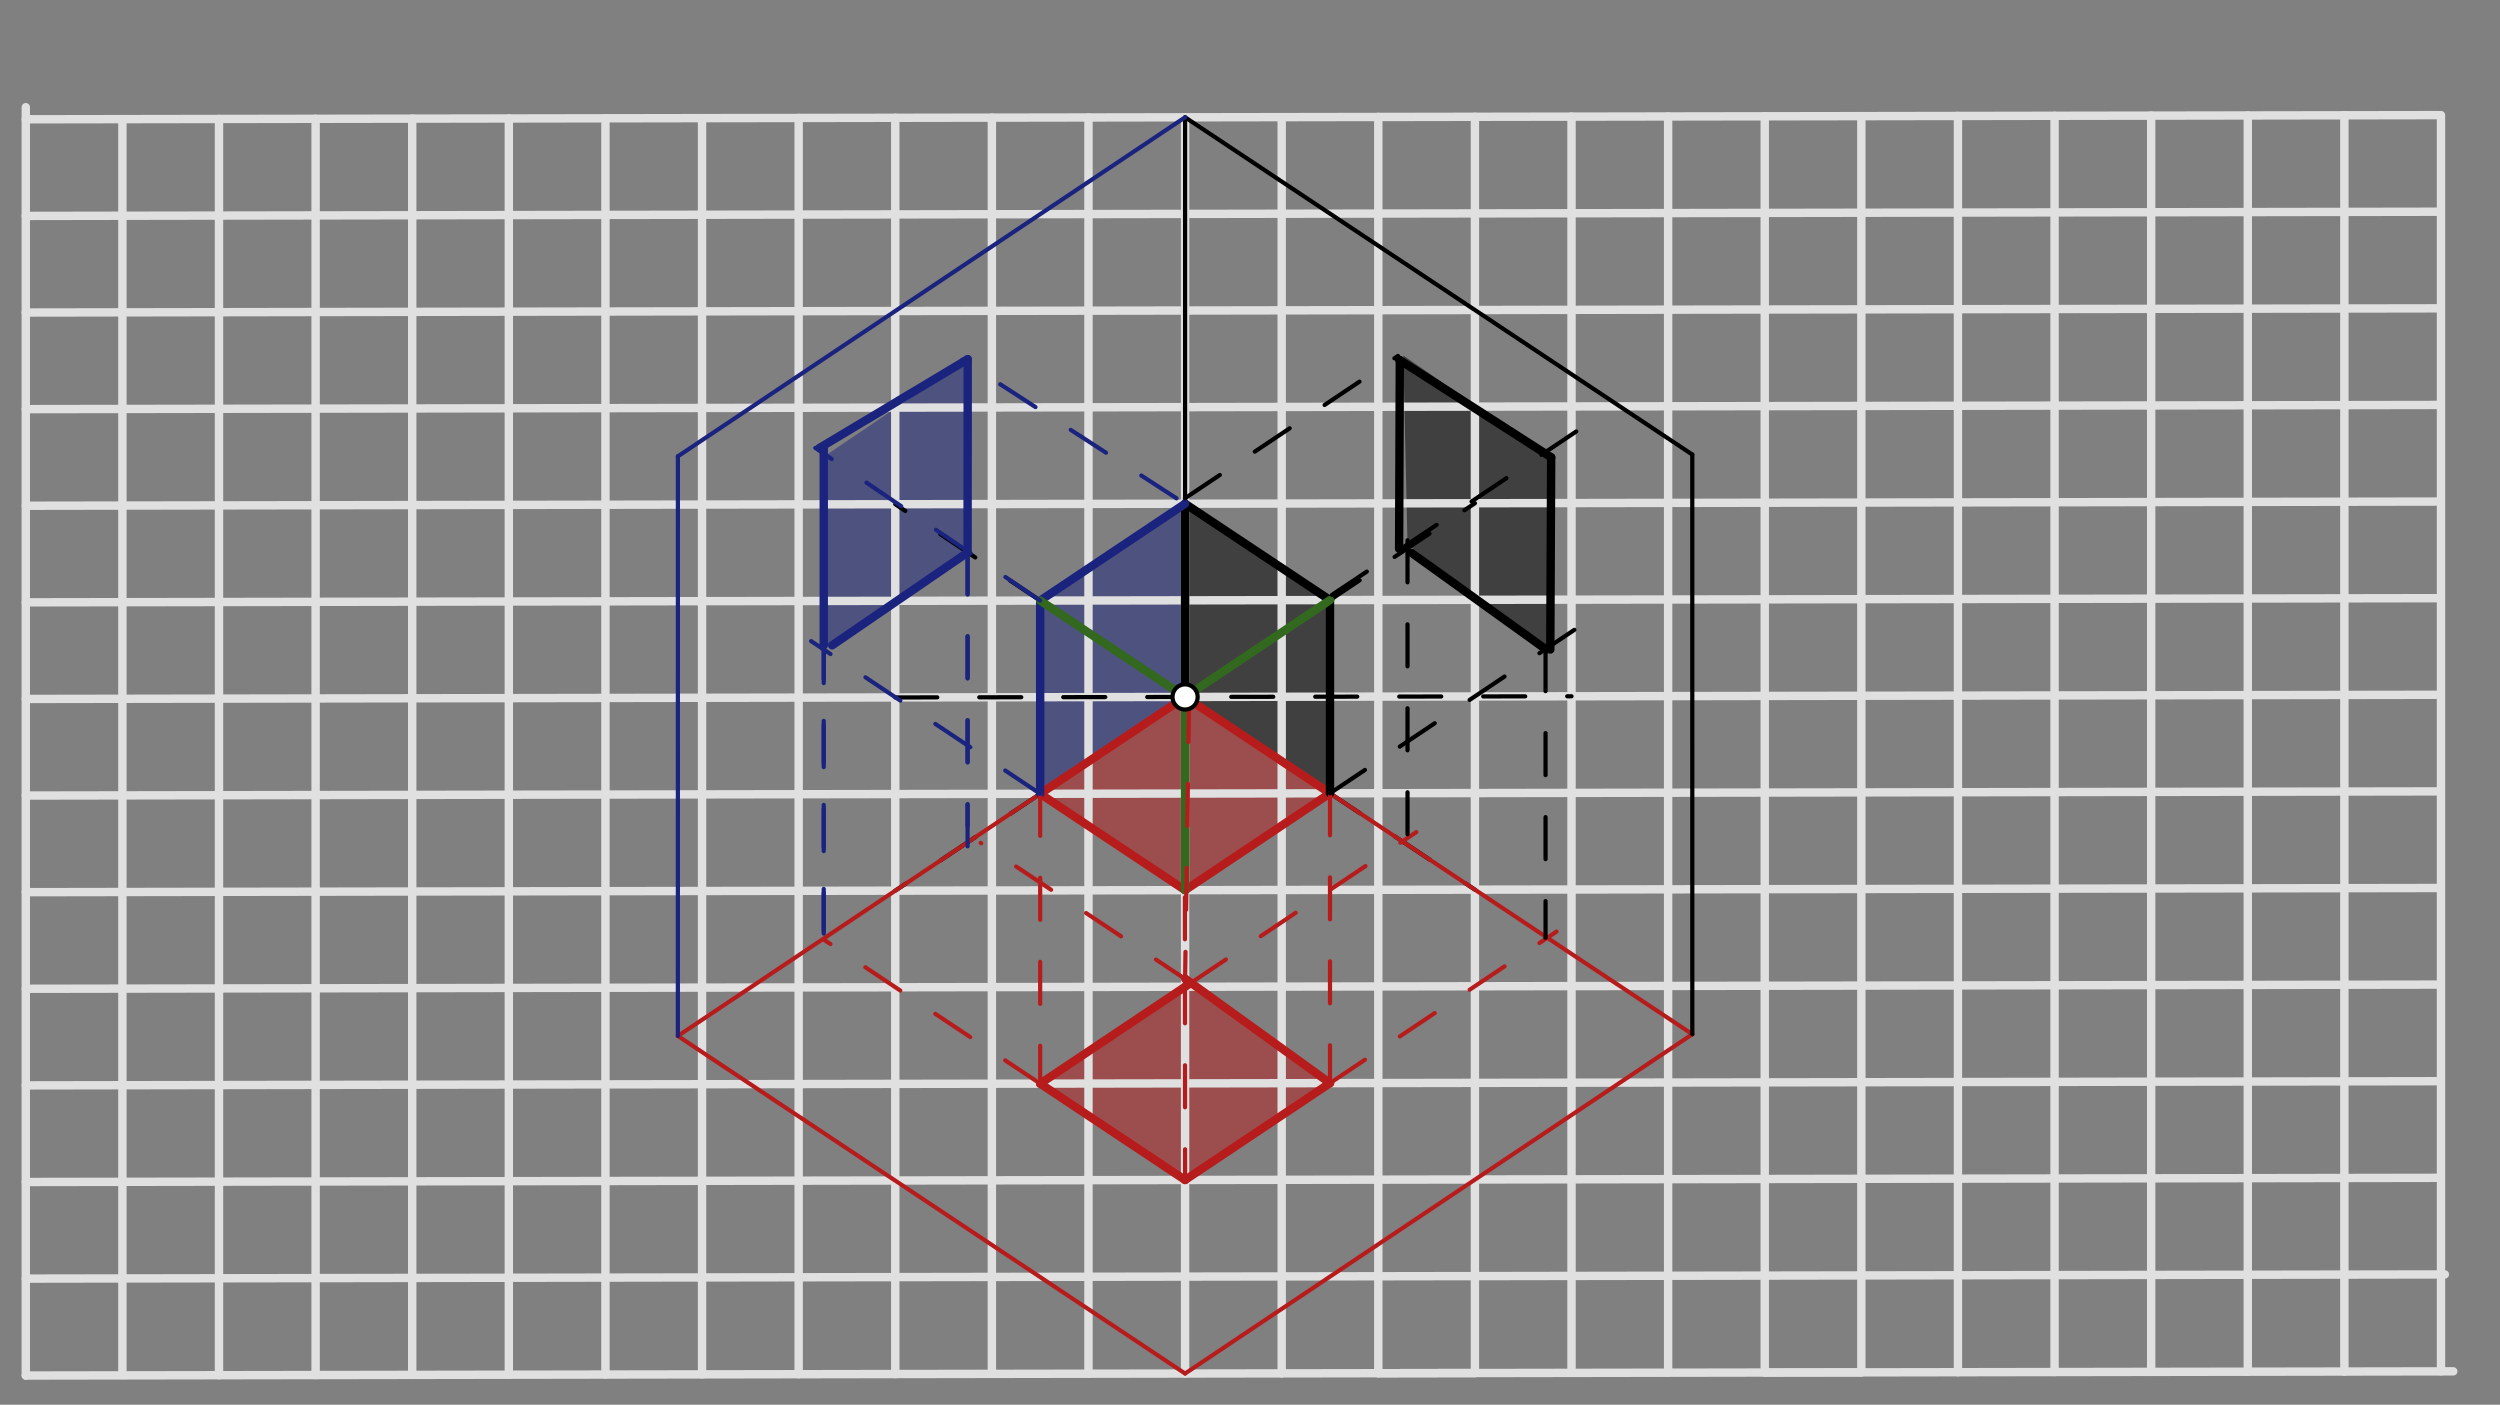 <svg xmlns="http://www.w3.org/2000/svg" class="svg--1it" height="100%" preserveAspectRatio="xMidYMid meet" viewBox="0 0 595.276 334.488" width="100%"><rect x="0" y="0" width="595.276" height="334.488" fill="#808080" stroke="none"/><defs><marker id="marker-arrow" markerHeight="16" markerUnits="userSpaceOnUse" markerWidth="24" orient="auto-start-reverse" refX="24" refY="4" viewBox="0 0 24 8"><path d="M 0 0 L 24 4 L 0 8 z" stroke="inherit"></path></marker></defs><g class="aux-layer--1FB"></g><g class="main-layer--3Vd"><g class="element--2qn"><g fill="#B71C1C" opacity="0.5"><path d="M 282.181 165.95 L 247.676 189.013 L 282.181 211.957 L 316.686 188.894 L 282.181 165.95 Z" stroke="none"></path></g></g><g class="element--2qn"><g fill="#000000" opacity="0.5"><path d="M 316.686 188.894 L 316.686 142.887 L 282.181 119.943 L 282.181 165.95 L 316.686 188.894 Z" stroke="none"></path></g></g><g class="element--2qn"><g fill="#1A237E" opacity="0.5"><path d="M 282.181 119.943 L 247.676 143.006 L 247.676 189.013 L 282.181 165.95 L 282.181 119.943 Z" stroke="none"></path></g></g><g class="element--2qn"><g fill="#B71C1C" opacity="0.5"><path d="M 282.181 280.967 L 316.686 257.904 L 283.58 234.026 L 247.676 258.023 L 282.181 280.967 Z" stroke="none"></path></g></g><g class="element--2qn"><g fill="#000000" opacity="0.5"><path d="M 369.352 154.903 L 369.352 108.896 L 334.141 84.656 L 335.141 129.656 L 369.352 154.903 Z" stroke="none"></path></g></g><g class="element--2qn"><g fill="#1A237E" opacity="0.5"><path d="M 195.36 154.971 L 196.141 108.763 L 230.424 85.528 L 230.394 131.555 L 195.36 154.971 Z" stroke="none"></path></g></g><g class="element--2qn"><line stroke="#E0E0E0" stroke-dasharray="none" stroke-linecap="round" stroke-width="2" x1="6.141" x2="584.141" y1="327.531" y2="326.531"></line></g><g class="element--2qn"><line stroke="#E0E0E0" stroke-dasharray="none" stroke-linecap="round" stroke-width="2" x1="6.141" x2="6.141" y1="327.531" y2="25.531"></line></g><g class="element--2qn"><line stroke="#E0E0E0" stroke-dasharray="none" stroke-linecap="round" stroke-width="2" x1="6.141" x2="582.137" y1="304.448" y2="303.452"></line></g><g class="element--2qn"><line stroke="#E0E0E0" stroke-dasharray="none" stroke-linecap="round" stroke-width="2" x1="6.141" x2="581.142" y1="281.445" y2="280.45"></line></g><g class="element--2qn"><line stroke="#E0E0E0" stroke-dasharray="none" stroke-linecap="round" stroke-width="2" x1="6.141" x2="581.102" y1="258.441" y2="257.447"></line></g><g class="element--2qn"><line stroke="#E0E0E0" stroke-dasharray="none" stroke-linecap="round" stroke-width="2" x1="6.141" x2="581.063" y1="235.438" y2="234.443"></line></g><g class="element--2qn"><line stroke="#E0E0E0" stroke-dasharray="none" stroke-linecap="round" stroke-width="2" x1="6.141" x2="581.023" y1="212.435" y2="211.44"></line></g><g class="element--2qn"><line stroke="#E0E0E0" stroke-dasharray="none" stroke-linecap="round" stroke-width="2" x1="6.141" x2="580.983" y1="189.431" y2="188.437"></line></g><g class="element--2qn"><line stroke="#E0E0E0" stroke-dasharray="none" stroke-linecap="round" stroke-width="2" x1="6.141" x2="580.943" y1="166.428" y2="165.433"></line></g><g class="element--2qn"><line stroke="#E0E0E0" stroke-dasharray="none" stroke-linecap="round" stroke-width="2" x1="6.141" x2="580.903" y1="143.424" y2="142.43"></line></g><g class="element--2qn"><line stroke="#E0E0E0" stroke-dasharray="none" stroke-linecap="round" stroke-width="2" x1="6.141" x2="580.864" y1="120.421" y2="119.426"></line></g><g class="element--2qn"><line stroke="#E0E0E0" stroke-dasharray="none" stroke-linecap="round" stroke-width="2" x1="6.141" x2="580.824" y1="97.417" y2="96.423"></line></g><g class="element--2qn"><line stroke="#E0E0E0" stroke-dasharray="none" stroke-linecap="round" stroke-width="2" x1="6.141" x2="580.784" y1="74.414" y2="73.42"></line></g><g class="element--2qn"><line stroke="#E0E0E0" stroke-dasharray="none" stroke-linecap="round" stroke-width="2" x1="6.141" x2="580.744" y1="51.411" y2="50.416"></line></g><g class="element--2qn"><line stroke="#E0E0E0" stroke-dasharray="none" stroke-linecap="round" stroke-width="2" x1="6.141" x2="580.704" y1="28.407" y2="27.413"></line></g><g class="element--2qn"><line stroke="#E0E0E0" stroke-dasharray="none" stroke-linecap="round" stroke-width="2" x1="29.144" x2="29.144" y1="327.412" y2="28.367"></line></g><g class="element--2qn"><line stroke="#E0E0E0" stroke-dasharray="none" stroke-linecap="round" stroke-width="2" x1="52.147" x2="52.147" y1="327.451" y2="28.328"></line></g><g class="element--2qn"><line stroke="#E0E0E0" stroke-dasharray="none" stroke-linecap="round" stroke-width="2" x1="75.151" x2="75.151" y1="327.411" y2="28.288"></line></g><g class="element--2qn"><line stroke="#E0E0E0" stroke-dasharray="none" stroke-linecap="round" stroke-width="2" x1="98.154" x2="98.154" y1="327.371" y2="28.248"></line></g><g class="element--2qn"><line stroke="#E0E0E0" stroke-dasharray="none" stroke-linecap="round" stroke-width="2" x1="121.158" x2="121.158" y1="327.331" y2="28.208"></line></g><g class="element--2qn"><line stroke="#E0E0E0" stroke-dasharray="none" stroke-linecap="round" stroke-width="2" x1="144.161" x2="144.161" y1="327.291" y2="28.168"></line></g><g class="element--2qn"><line stroke="#E0E0E0" stroke-dasharray="none" stroke-linecap="round" stroke-width="2" x1="167.164" x2="167.164" y1="327.252" y2="28.129"></line></g><g class="element--2qn"><line stroke="#E0E0E0" stroke-dasharray="none" stroke-linecap="round" stroke-width="2" x1="190.168" x2="190.168" y1="327.213" y2="28.089"></line></g><g class="element--2qn"><line stroke="#E0E0E0" stroke-dasharray="none" stroke-linecap="round" stroke-width="2" x1="213.171" x2="213.171" y1="327.173" y2="28.049"></line></g><g class="element--2qn"><line stroke="#E0E0E0" stroke-dasharray="none" stroke-linecap="round" stroke-width="2" x1="236.175" x2="236.175" y1="327.131" y2="28.009"></line></g><g class="element--2qn"><line stroke="#E0E0E0" stroke-dasharray="none" stroke-linecap="round" stroke-width="2" x1="259.178" x2="259.178" y1="327.093" y2="27.969"></line></g><g class="element--2qn"><line stroke="#E0E0E0" stroke-dasharray="none" stroke-linecap="round" stroke-width="2" x1="282.181" x2="282.181" y1="327.05" y2="27.93"></line></g><g class="element--2qn"><line stroke="#E0E0E0" stroke-dasharray="none" stroke-linecap="round" stroke-width="2" x1="305.185" x2="305.185" y1="327.012" y2="27.89"></line></g><g class="element--2qn"><line stroke="#E0E0E0" stroke-dasharray="none" stroke-linecap="round" stroke-width="2" x1="328.188" x2="328.188" y1="326.972" y2="27.85"></line></g><g class="element--2qn"><line stroke="#E0E0E0" stroke-dasharray="none" stroke-linecap="round" stroke-width="2" x1="351.191" x2="328.188" y1="326.934" y2="326.974"></line></g><g class="element--2qn"><line stroke="#E0E0E0" stroke-dasharray="none" stroke-linecap="round" stroke-width="2" x1="351.191" x2="351.191" y1="326.934" y2="27.81"></line></g><g class="element--2qn"><line stroke="#E0E0E0" stroke-dasharray="none" stroke-linecap="round" stroke-width="2" x1="374.195" x2="374.195" y1="326.891" y2="27.77"></line></g><g class="element--2qn"><line stroke="#E0E0E0" stroke-dasharray="none" stroke-linecap="round" stroke-width="2" x1="397.198" x2="397.198" y1="326.852" y2="27.731"></line></g><g class="element--2qn"><line stroke="#E0E0E0" stroke-dasharray="none" stroke-linecap="round" stroke-width="2" x1="420.202" x2="420.202" y1="326.812" y2="27.691"></line></g><g class="element--2qn"><line stroke="#E0E0E0" stroke-dasharray="none" stroke-linecap="round" stroke-width="2" x1="443.205" x2="420.321" y1="326.775" y2="326.815"></line></g><g class="element--2qn"><line stroke="#E0E0E0" stroke-dasharray="none" stroke-linecap="round" stroke-width="2" x1="443.205" x2="443.205" y1="326.775" y2="27.651"></line></g><g class="element--2qn"><line stroke="#E0E0E0" stroke-dasharray="none" stroke-linecap="round" stroke-width="2" x1="466.208" x2="466.208" y1="326.735" y2="27.611"></line></g><g class="element--2qn"><line stroke="#E0E0E0" stroke-dasharray="none" stroke-linecap="round" stroke-width="2" x1="489.212" x2="489.212" y1="326.692" y2="27.571"></line></g><g class="element--2qn"><line stroke="#E0E0E0" stroke-dasharray="none" stroke-linecap="round" stroke-width="2" x1="512.215" x2="512.215" y1="326.656" y2="27.532"></line></g><g class="element--2qn"><line stroke="#E0E0E0" stroke-dasharray="none" stroke-linecap="round" stroke-width="2" x1="535.219" x2="535.219" y1="326.616" y2="27.492"></line></g><g class="element--2qn"><line stroke="#E0E0E0" stroke-dasharray="none" stroke-linecap="round" stroke-width="2" x1="558.222" x2="558.222" y1="326.576" y2="27.452"></line></g><g class="element--2qn"><line stroke="#E0E0E0" stroke-dasharray="none" stroke-linecap="round" stroke-width="2" x1="581.225" x2="581.225" y1="326.536" y2="27.413"></line></g><g class="element--2qn"><line stroke="#000000" stroke-dasharray="10" stroke-linecap="round" stroke-width="1" x1="213.171" x2="374.195" y1="166.069" y2="165.791"></line></g><g class="element--2qn"><line stroke="#000000" stroke-dasharray="10" stroke-linecap="round" stroke-width="1" x1="282.181" x2="351.191" y1="165.95" y2="119.824"></line></g><g class="element--2qn"><line stroke="#000000" stroke-dasharray="10" stroke-linecap="round" stroke-width="1" x1="282.181" x2="213.171" y1="165.95" y2="120.063"></line></g><g class="element--2qn"><line stroke="#000000" stroke-dasharray="10" stroke-linecap="round" stroke-width="1" x1="282.181" x2="213.171" y1="165.95" y2="212.076"></line></g><g class="element--2qn"><line stroke="#000000" stroke-dasharray="10" stroke-linecap="round" stroke-width="1" x1="282.181" x2="351.191" y1="165.95" y2="211.838"></line></g><g class="element--2qn"><line stroke="#B71C1C" stroke-dasharray="none" stroke-linecap="round" stroke-width="1" x1="282.181" x2="161.406" y1="165.95" y2="246.676"></line></g><g class="element--2qn"><line stroke="#B71C1C" stroke-dasharray="none" stroke-linecap="round" stroke-width="1" x1="161.406" x2="282.181" y1="246.676" y2="327.05"></line></g><g class="element--2qn"><line stroke="#B71C1C" stroke-dasharray="none" stroke-linecap="round" stroke-width="1" x1="282.181" x2="402.956" y1="327.05" y2="246.258"></line></g><g class="element--2qn"><line stroke="#B71C1C" stroke-dasharray="none" stroke-linecap="round" stroke-width="1" x1="402.956" x2="282.181" y1="246.258" y2="165.95"></line></g><g class="element--2qn"><line stroke="#000000" stroke-dasharray="none" stroke-linecap="round" stroke-width="1" x1="282.181" x2="282.181" y1="165.95" y2="27.93"></line></g><g class="element--2qn"><line stroke="#000000" stroke-dasharray="none" stroke-linecap="round" stroke-width="1" x1="402.956" x2="402.949" y1="246.258" y2="108.233"></line></g><g class="element--2qn"><line stroke="#000000" stroke-dasharray="none" stroke-linecap="round" stroke-width="1" x1="402.949" x2="282.181" y1="108.233" y2="27.93"></line></g><g class="element--2qn"><line stroke="#1A237E" stroke-dasharray="none" stroke-linecap="round" stroke-width="1" x1="161.406" x2="161.414" y1="246.676" y2="108.65"></line></g><g class="element--2qn"><line stroke="#1A237E" stroke-dasharray="none" stroke-linecap="round" stroke-width="1" x1="161.414" x2="282.181" y1="108.65" y2="27.93"></line></g><g class="element--2qn"><line stroke="#B71C1C" stroke-dasharray="none" stroke-linecap="round" stroke-width="2" x1="282.181" x2="247.676" y1="165.95" y2="189.013"></line></g><g class="element--2qn"><line stroke="#B71C1C" stroke-dasharray="none" stroke-linecap="round" stroke-width="2" x1="247.676" x2="282.181" y1="189.013" y2="211.957"></line></g><g class="element--2qn"><line stroke="#B71C1C" stroke-dasharray="none" stroke-linecap="round" stroke-width="2" x1="282.181" x2="316.686" y1="211.957" y2="188.894"></line></g><g class="element--2qn"><line stroke="#B71C1C" stroke-dasharray="none" stroke-linecap="round" stroke-width="2" x1="316.686" x2="282.181" y1="188.894" y2="165.95"></line></g><g class="element--2qn"><line stroke="#000000" stroke-dasharray="none" stroke-linecap="round" stroke-width="2" x1="316.686" x2="316.686" y1="188.894" y2="142.887"></line></g><g class="element--2qn"><line stroke="#000000" stroke-dasharray="none" stroke-linecap="round" stroke-width="2" x1="316.686" x2="282.181" y1="142.887" y2="119.943"></line></g><g class="element--2qn"><line stroke="#000000" stroke-dasharray="none" stroke-linecap="round" stroke-width="2" x1="282.181" x2="282.181" y1="119.943" y2="165.95"></line></g><g class="element--2qn"><line stroke="#1A237E" stroke-dasharray="none" stroke-linecap="round" stroke-width="2" x1="282.181" x2="247.676" y1="119.943" y2="143.006"></line></g><g class="element--2qn"><line stroke="#1A237E" stroke-dasharray="none" stroke-linecap="round" stroke-width="2" x1="247.676" x2="247.676" y1="143.006" y2="189.013"></line></g><g class="element--2qn"><line stroke="#33691E" stroke-dasharray="none" stroke-linecap="round" stroke-width="2" x1="282.181" x2="282.181" y1="211.957" y2="165.95"></line></g><g class="element--2qn"><line stroke="#33691E" stroke-dasharray="none" stroke-linecap="round" stroke-width="2" x1="282.181" x2="316.686" y1="165.95" y2="142.887"></line></g><g class="element--2qn"><line stroke="#33691E" stroke-dasharray="none" stroke-linecap="round" stroke-width="2" x1="282.181" x2="247.676" y1="165.95" y2="143.006"></line></g><g class="element--2qn"><line stroke="#B71C1C" stroke-dasharray="10" stroke-linecap="round" stroke-width="1" x1="282.141" x2="282.181" y1="213.656" y2="280.967"></line></g><g class="element--2qn"><line stroke="#B71C1C" stroke-dasharray="10" stroke-linecap="round" stroke-width="1" x1="316.686" x2="316.686" y1="188.894" y2="257.904"></line></g><g class="element--2qn"><line stroke="#B71C1C" stroke-dasharray="none" stroke-linecap="round" stroke-width="2" x1="282.181" x2="316.686" y1="280.967" y2="257.904"></line></g><g class="element--2qn"><line stroke="#B71C1C" stroke-dasharray="10" stroke-linecap="round" stroke-width="1" x1="283.141" x2="282.153" y1="166.656" y2="234.942"></line></g><g class="element--2qn"><line stroke="#B71C1C" stroke-dasharray="none" stroke-linecap="round" stroke-width="2" x1="316.686" x2="282.181" y1="257.904" y2="233.017"></line></g><g class="element--2qn"><line stroke="#B71C1C" stroke-dasharray="10" stroke-linecap="round" stroke-width="1" x1="247.676" x2="247.676" y1="189.013" y2="258.023"></line></g><g class="element--2qn"><line stroke="#B71C1C" stroke-dasharray="none" stroke-linecap="round" stroke-width="2" x1="283.58" x2="247.676" y1="234.026" y2="258.023"></line></g><g class="element--2qn"><line stroke="#B71C1C" stroke-dasharray="none" stroke-linecap="round" stroke-width="2" x1="247.676" x2="282.181" y1="258.023" y2="280.967"></line></g><g class="element--2qn"><line stroke="#000000" stroke-dasharray="10" stroke-linecap="round" stroke-width="1" x1="316.686" x2="377.724" y1="188.894" y2="148.063"></line></g><g class="element--2qn"><line stroke="#000000" stroke-dasharray="10" stroke-linecap="round" stroke-width="1" x1="317.141" x2="377.296" y1="141.656" y2="101.416"></line></g><g class="element--2qn"><line stroke="#000000" stroke-dasharray="none" stroke-linecap="round" stroke-width="2" x1="369.141" x2="369.352" y1="154.656" y2="108.896"></line></g><g class="element--2qn"><line stroke="#000000" stroke-dasharray="10" stroke-linecap="round" stroke-width="1" x1="282.141" x2="332.867" y1="118.656" y2="84.751"></line></g><g class="element--2qn"><line stroke="#000000" stroke-dasharray="none" stroke-linecap="round" stroke-width="2" x1="369.352" x2="333.141" y1="108.896" y2="85.656"></line></g><g class="element--2qn"><line stroke="#000000" stroke-dasharray="none" stroke-linecap="round" stroke-width="2" x1="333.313" x2="333.141" y1="85.767" y2="130.656"></line></g><g class="element--2qn"><line stroke="#000000" stroke-dasharray="none" stroke-linecap="round" stroke-width="2" x1="336.141" x2="368.141" y1="131.656" y2="154.656"></line></g><g class="element--2qn"><line stroke="#B71C1C" stroke-dasharray="10" stroke-linecap="round" stroke-width="1" x1="316.686" x2="370.637" y1="257.904" y2="221.814"></line></g><g class="element--2qn"><line stroke="#B71C1C" stroke-dasharray="10" stroke-linecap="round" stroke-width="1" x1="283.58" x2="337.236" y1="234.026" y2="198.132"></line></g><g class="element--2qn"><line stroke="#000000" stroke-dasharray="10" stroke-linecap="round" stroke-width="1" x1="368.009" x2="368.013" y1="154.562" y2="223.295"></line></g><g class="element--2qn"><line stroke="#000000" stroke-dasharray="10" stroke-linecap="round" stroke-width="1" x1="335.141" x2="335.144" y1="128.656" y2="200.352"></line></g><g class="element--2qn"><line stroke="#1A237E" stroke-dasharray="10" stroke-linecap="round" stroke-width="1" x1="247.676" x2="193.141" y1="189.013" y2="152.656"></line></g><g class="element--2qn"><line stroke="#1A237E" stroke-dasharray="10" stroke-linecap="round" stroke-width="1" x1="247.676" x2="194.141" y1="143.006" y2="106.656"></line></g><g class="element--2qn"><line stroke="#1A237E" stroke-dasharray="none" stroke-linecap="round" stroke-width="2" x1="196.141" x2="196.141" y1="153.656" y2="106.656"></line></g><g class="element--2qn"><line stroke="#1A237E" stroke-dasharray="10" stroke-linecap="round" stroke-width="1" x1="280.141" x2="229.141" y1="118.656" y2="85.656"></line></g><g class="element--2qn"><line stroke="#1A237E" stroke-dasharray="none" stroke-linecap="round" stroke-width="2" x1="195.141" x2="230.424" y1="106.656" y2="85.528"></line></g><g class="element--2qn"><line stroke="#1A237E" stroke-dasharray="none" stroke-linecap="round" stroke-width="2" x1="230.424" x2="230.394" y1="85.528" y2="131.555"></line></g><g class="element--2qn"><line stroke="#1A237E" stroke-dasharray="none" stroke-linecap="round" stroke-width="2" x1="230.394" x2="198.141" y1="131.555" y2="153.656"></line></g><g class="element--2qn"><line stroke="#B71C1C" stroke-dasharray="10" stroke-linecap="round" stroke-width="1" x1="247.676" x2="196.409" y1="258.023" y2="223.906"></line></g><g class="element--2qn"><line stroke="#B71C1C" stroke-dasharray="10" stroke-linecap="round" stroke-width="1" x1="283.58" x2="233.51" y1="234.026" y2="200.705"></line></g><g class="element--2qn"><line stroke="#1A237E" stroke-dasharray="10" stroke-linecap="round" stroke-width="1" x1="196.141" x2="196.137" y1="151.656" y2="227.452"></line></g><g class="element--2qn"><line stroke="#1A237E" stroke-dasharray="10" stroke-linecap="round" stroke-width="1" x1="230.394" x2="230.39" y1="131.515" y2="202.478"></line></g><g class="element--2qn"><line stroke="#1A237E" stroke-dasharray="10" stroke-linecap="round" stroke-width="1" x1="196.141" x2="196.137" y1="152.656" y2="222.286"></line></g><g class="element--2qn"><line stroke="#1A237E" stroke-dasharray="10" stroke-linecap="round" stroke-width="1" x1="230.394" x2="230.39" y1="131.515" y2="196.701"></line></g><g class="element--2qn"><circle cx="282.181" cy="165.95" r="3" stroke="#000000" stroke-width="1" fill="#ffffff"></circle>}</g></g><g class="snaps-layer--2PT"></g><g class="temp-layer--rAP"></g></svg>